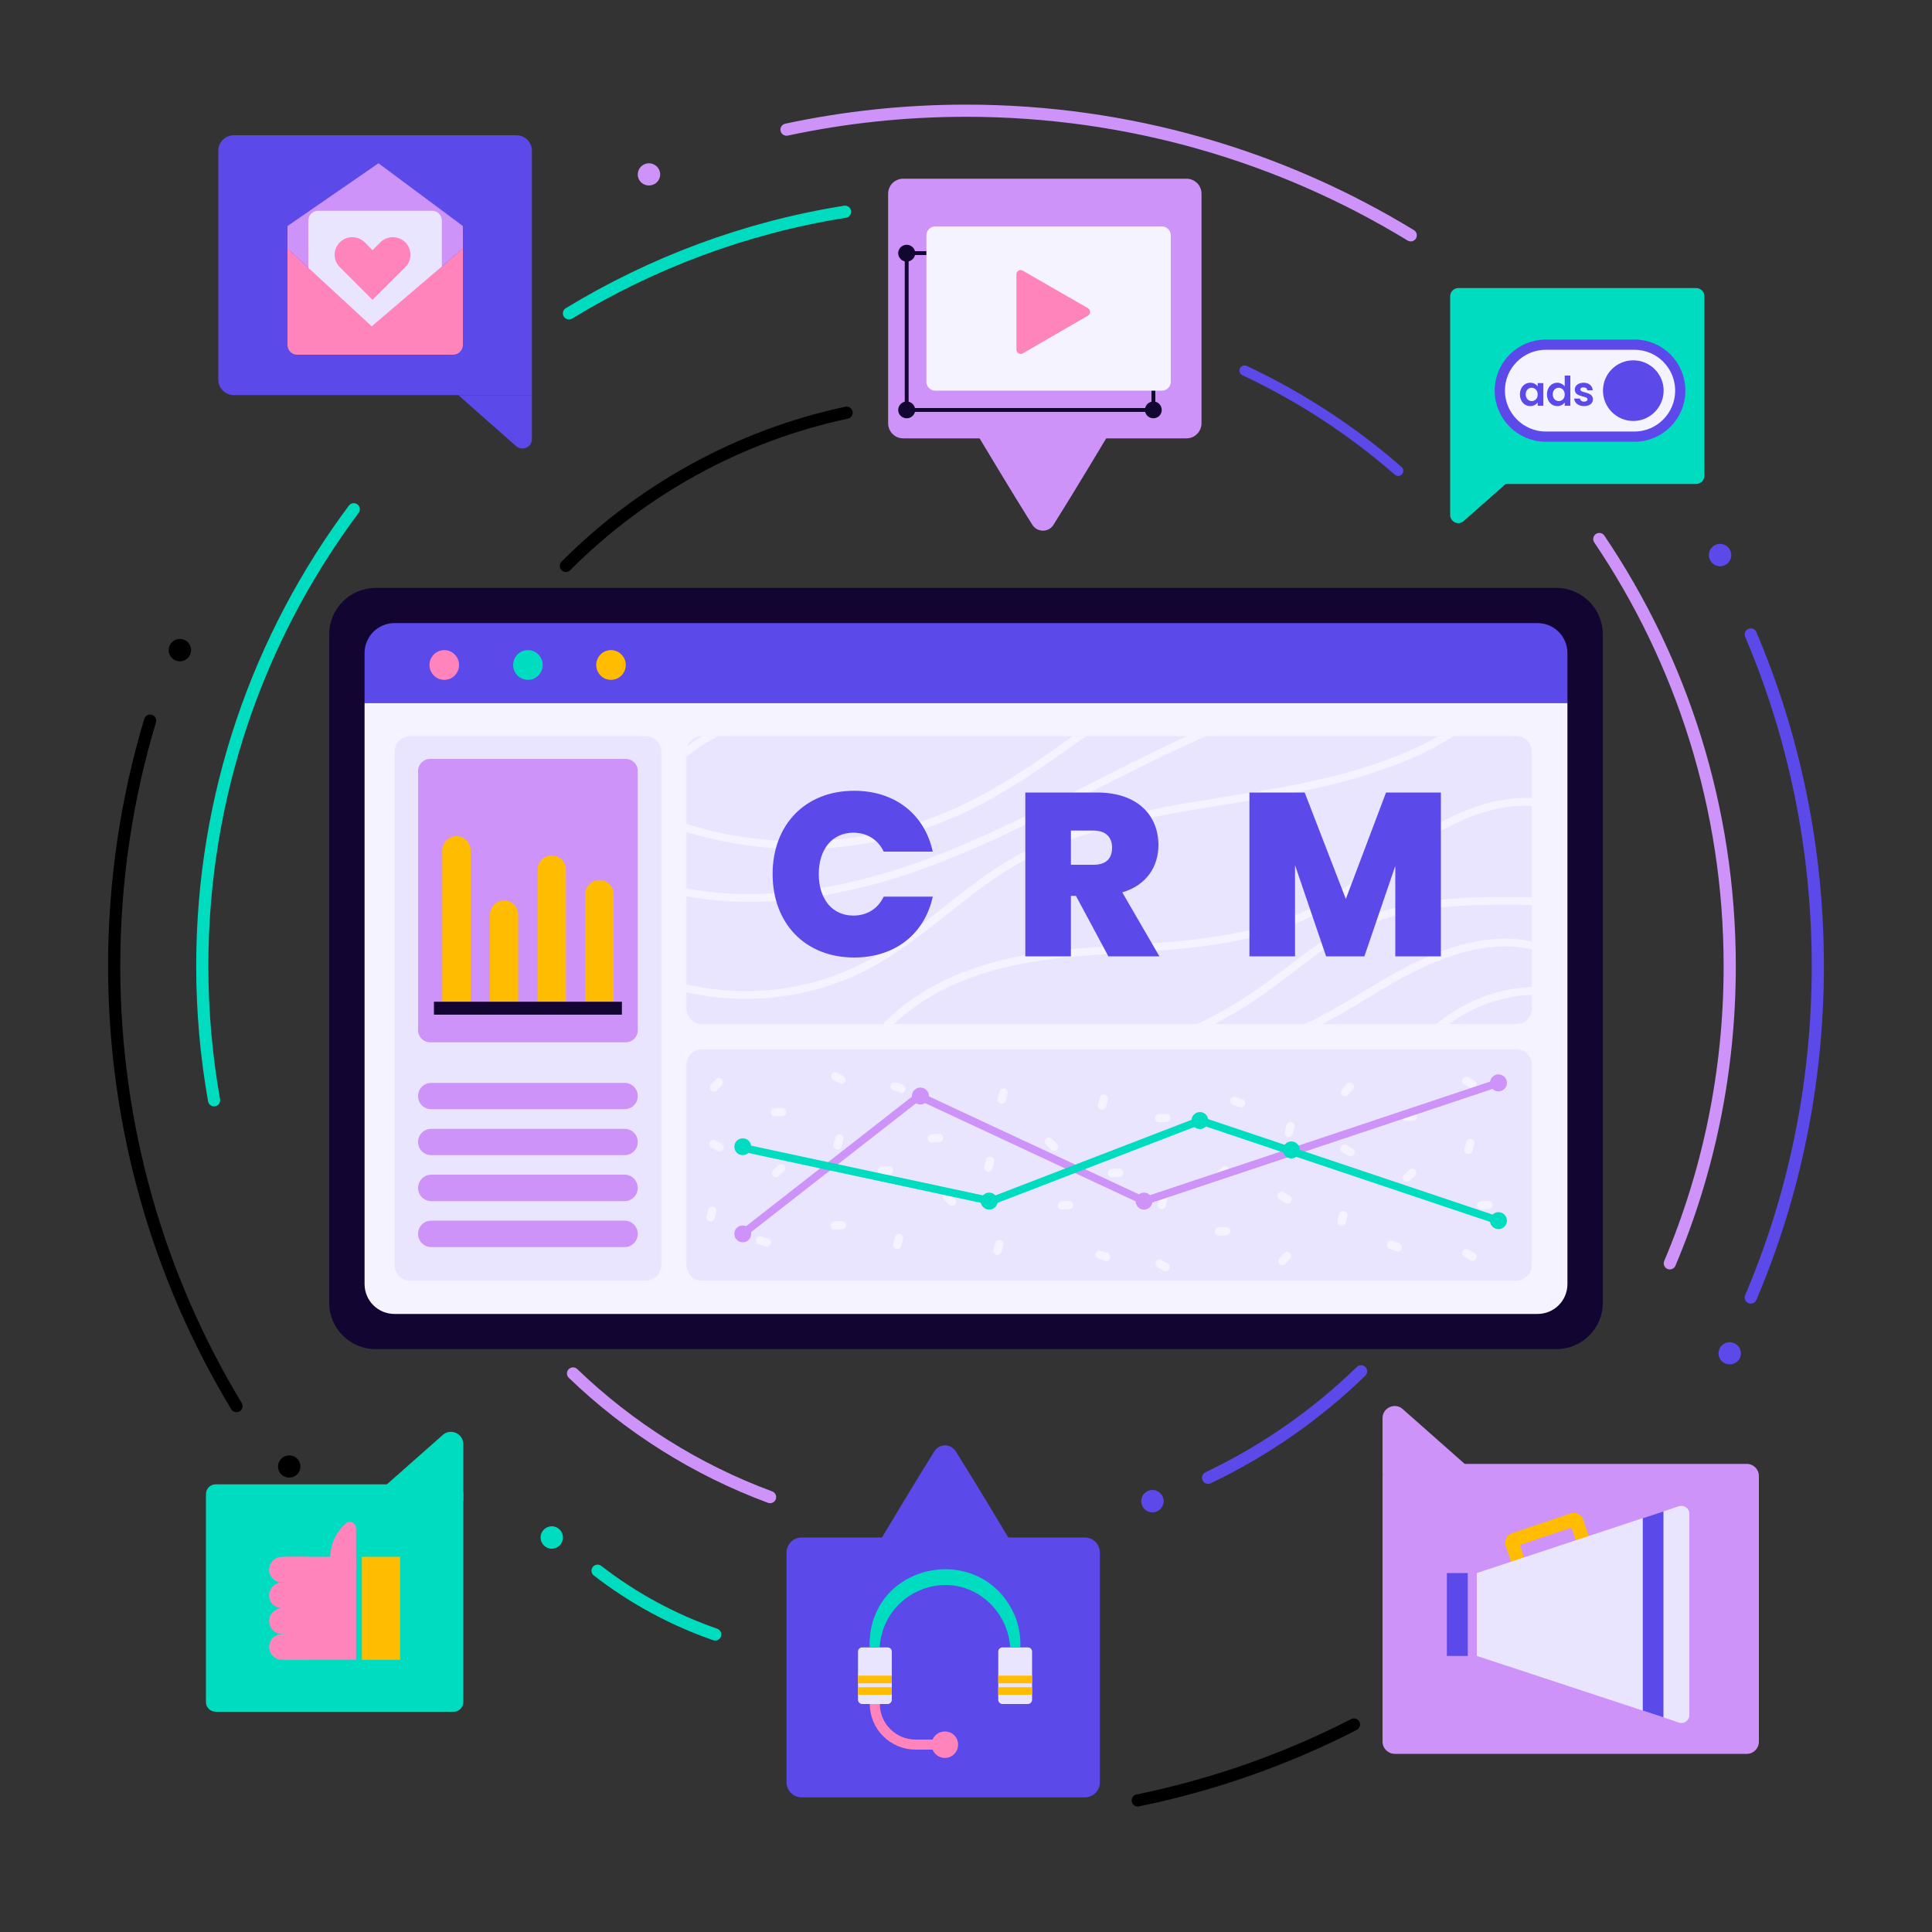 <svg xmlns="http://www.w3.org/2000/svg" viewBox="0 0 1000 1000" width="700" height="700"><rect x="0" y="0" width="1000" height="1000" fill="#333333" stroke="none"/><defs><clipPath id="cp1"><path d="m784.76 530.12h-421.32c-4.51 0-8.18-3.67-8.18-8.18v-132.79c0-4.52 3.67-8.18 8.18-8.18h421.32c4.51 0 8.18 3.66 8.18 8.18v132.79c0 4.51-3.67 8.18-8.18 8.18z"></path></clipPath></defs><style>.a{fill:#5c49ea}.b{fill:#cd93f8}.c{fill:#00dcbf}.d{fill:none;stroke:#cd93f8;stroke-linecap:round;stroke-miterlimit:10;stroke-width:6.3}.e{fill:none;stroke:#00dcbf;stroke-linecap:round;stroke-miterlimit:10;stroke-width:6.3}.f{fill:none;stroke:#5c49ea;stroke-linecap:round;stroke-miterlimit:10;stroke-width:6.3}.g{fill:none;stroke:#000;stroke-linecap:round;stroke-miterlimit:10;stroke-width:6.3}.h{fill:none;stroke:#5c49ea;stroke-linecap:round;stroke-miterlimit:10;stroke-width:5.3}.i{fill:#130532}.j{fill:#f5f3ff}.k{fill:#ff84bc}.l{fill:#ffbc00}.m{fill:#eae5ff}.n{fill:none;stroke:#cd93f8;stroke-miterlimit:10;stroke-width:4}.o{fill:none;stroke:#00dcbf;stroke-miterlimit:10;stroke-width:4}.p{fill:none;stroke:#f5f3ff;stroke-miterlimit:10;stroke-width:4}.q{fill:none;stroke:#120730;stroke-miterlimit:10;stroke-width:2}.r{fill:#120730}.s{fill:none;stroke:#ff84bc;stroke-miterlimit:10;stroke-width:5.2}.t{fill:#f5f3ff;stroke:#5c49ea;stroke-linecap:round;stroke-miterlimit:10;stroke-width:5.3}</style><path class="a" d="m901.1 700.5c0 3.2-2.6 5.7-5.8 5.7-3.2 0-5.8-2.5-5.8-5.7 0-3.2 2.6-5.8 5.8-5.8 3.2 0 5.8 2.6 5.8 5.8z"></path><path class="a" d="m896.1 287.3c0 3.2-2.6 5.8-5.8 5.8-3.2 0-5.8-2.6-5.8-5.8 0-3.2 2.6-5.8 5.8-5.8 3.2 0 5.8 2.6 5.8 5.8z"></path><path d="m98.9 336.5c0 3.2-2.6 5.8-5.8 5.8-3.2 0-5.8-2.6-5.8-5.8 0-3.2 2.6-5.8 5.8-5.8 3.2 0 5.8 2.6 5.8 5.8z"></path><path class="b" d="m341.7 90.3c0 3.2-2.6 5.7-5.8 5.7-3.2 0-5.8-2.5-5.8-5.7 0-3.2 2.6-5.8 5.8-5.8 3.2 0 5.8 2.6 5.8 5.8z"></path><path d="m155.5 759.1c0 3.2-2.6 5.7-5.8 5.7-3.2 0-5.8-2.5-5.8-5.7 0-3.2 2.6-5.8 5.8-5.8 3.2 0 5.8 2.6 5.8 5.8z"></path><path class="c" d="m291.4 795.8c0 3.2-2.6 5.8-5.8 5.8-3.2 0-5.8-2.6-5.8-5.8 0-3.2 2.6-5.8 5.8-5.8 3.2 0 5.8 2.6 5.8 5.8z"></path><path class="a" d="m602.3 777c0 3.2-2.6 5.8-5.8 5.8-3.2 0-5.8-2.6-5.8-5.8 0-3.2 2.6-5.8 5.8-5.8 3.2 0 5.8 2.6 5.8 5.8z"></path><path class="d" d="m827.8 279c42.6 63.1 67.5 139.1 67.5 221 0 54.6-11 106.6-31 153.9"></path><path class="e" d="m294.5 162.2c42.9-26.1 91.2-44.4 142.9-52.6"></path><path class="e" d="m110.8 569.5c-4-22.6-6.1-45.8-6.1-69.5 0-88.6 29.2-170.5 78.4-236.4"></path><path class="e" d="m370.2 846c-22.2-7.7-42.7-18.9-60.9-33"></path><path class="f" d="m906.2 328.4c22.4 52.7 34.7 110.7 34.7 171.6 0 60.9-12.3 118.9-34.7 171.6"></path><path class="g" d="m122.4 727.8c-40.2-66.5-63.3-144.5-63.3-227.8 0-44.1 6.5-86.8 18.6-127"></path><path class="d" d="m398.6 774.9c-38.4-14.2-73.1-36.2-102-64"></path><path class="f" d="m704.5 709.8c-23.1 22.4-49.8 41.1-79.2 55.1"></path><path class="g" d="m292.9 292.9c39.1-39.2 89.2-67.3 145.3-79.3"></path><path class="g" d="m700.8 892.6c-34.9 17.9-72.4 31.2-111.9 39.3"></path><path class="d" d="m407.1 67.1c29.9-6.4 61-9.8 92.9-9.8 84.3 0 163.1 23.6 230.2 64.5"></path><path class="h" d="m644.2 191.8c28.9 13.6 55.7 31.1 79.5 51.9"></path><path class="i" d="m194.4 698.3c-13.2 0-24-10.7-24-23.9v-346.1c0-13.3 10.8-24 24-24h611.2c13.2 0 24 10.7 24 24v346.1c0 13.2-10.8 23.9-24 23.9z"></path><path class="j" d="m811.3 363.8v300.8c0 8.6-6.9 15.5-15.5 15.5h-591.6c-8.6 0-15.5-6.9-15.5-15.5v-300.8z"></path><path class="a" d="m811.3 338v25.8h-622.6v-25.8c0-8.5 6.9-15.5 15.5-15.5h591.6c8.6 0 15.5 7 15.5 15.5z"></path><path class="k" d="m237.6 344.2c0 4.2-3.4 7.7-7.6 7.7-4.3 0-7.7-3.5-7.7-7.7 0-4.2 3.4-7.7 7.7-7.7 4.2 0 7.6 3.5 7.6 7.7z"></path><path class="c" d="m280.9 344.2c0 4.2-3.4 7.7-7.6 7.7-4.3 0-7.7-3.5-7.7-7.7 0-4.2 3.4-7.7 7.7-7.7 4.2 0 7.6 3.5 7.6 7.7z"></path><path class="l" d="m323.9 344.2c0 4.2-3.4 7.7-7.7 7.7-4.2 0-7.6-3.5-7.6-7.7 0-4.2 3.4-7.7 7.6-7.7 4.3 0 7.7 3.5 7.7 7.7z"></path><path class="m" d="m334.1 662.9h-121.7c-4.5 0-8.2-3.7-8.2-8.2v-265.6c0-4.5 3.7-8.1 8.2-8.1h121.7c4.5 0 8.2 3.6 8.2 8.1v265.6c0 4.5-3.7 8.2-8.2 8.2z"></path><path class="b" d="m323.3 574.1h-100.1c-3.8 0-6.8-3-6.8-6.8 0-3.8 3-6.8 6.8-6.8h100.1c3.8 0 6.8 3 6.8 6.8 0 3.8-3 6.8-6.8 6.8z"></path><path class="b" d="m323.9 539.5h-101.3c-3.4 0-6.2-2.8-6.2-6.2v-134.3c0-3.4 2.8-6.2 6.2-6.2h101.3c3.4 0 6.2 2.8 6.2 6.2v134.3c0 3.4-2.8 6.2-6.2 6.2z"></path><path class="b" d="m323.3 597.9h-100.1c-3.8 0-6.8-3-6.8-6.8 0-3.8 3-6.8 6.8-6.8h100.1c3.8 0 6.8 3 6.8 6.8 0 3.8-3 6.8-6.8 6.8z"></path><path class="b" d="m323.3 621.7h-100.1c-3.8 0-6.8-3.1-6.8-6.8 0-3.8 3-6.9 6.8-6.9h100.1c3.8 0 6.8 3.1 6.8 6.9 0 3.7-3 6.8-6.8 6.8z"></path><path class="b" d="m323.3 645.5h-100.1c-3.8 0-6.8-3.1-6.8-6.9 0-3.7 3-6.8 6.8-6.8h100.1c3.8 0 6.8 3.1 6.8 6.8 0 3.8-3 6.9-6.8 6.9z"></path><path class="l" d="m243.6 518.5h-14.7v-78.3c0-4.1 3.3-7.4 7.3-7.4 4.1 0 7.4 3.3 7.4 7.4z"></path><path class="l" d="m292.9 518.5h-14.6v-68.4c0-4.1 3.2-7.3 7.3-7.3 4 0 7.3 3.2 7.3 7.3z"></path><path class="l" d="m268.2 518.5h-14.6v-45c0-4.1 3.3-7.4 7.3-7.4 4.1 0 7.3 3.3 7.3 7.4z"></path><path class="l" d="m317.6 518.5h-14.7v-55.6c0-4.1 3.3-7.4 7.4-7.4 4 0 7.3 3.3 7.3 7.4z"></path><path class="i" d="m321.9 525.2h-97.3v-6.7h97.3z"></path><path class="m" d="m784.8 662.9h-421.4c-4.5 0-8.1-3.7-8.1-8.2v-103.5c0-4.5 3.6-8.1 8.1-8.1h421.4c4.5 0 8.1 3.6 8.1 8.1v103.5c0 4.5-3.6 8.2-8.1 8.2z"></path><path class="j" d="m368.2 564.5c-0.9-0.8-1-2.1-0.2-3l2.5-2.8c0.7-0.9 2.1-0.9 3-0.2 0.9 0.8 1 2.2 0.2 3.1l-2.5 2.7c-0.7 0.9-2.1 1-3 0.2z"></path><path class="j" d="m468.6 564.3c-0.4 1.1-1.6 1.7-2.7 1.3l-3.5-1.3c-1.1-0.3-1.7-1.6-1.3-2.7 0.4-1.1 1.7-1.7 2.8-1.3l3.4 1.2c1.1 0.4 1.7 1.6 1.3 2.8z"></path><path class="j" d="m398.9 643.9c-0.4 1.1-1.6 1.7-2.8 1.3l-3.4-1.2c-1.1-0.4-1.7-1.6-1.3-2.8 0.4-1.1 1.6-1.7 2.7-1.3l3.5 1.3c1.1 0.3 1.7 1.6 1.3 2.7z"></path><path class="j" d="m399 575.8c-0.1-1.2 0.8-2.2 2-2.2l3.7-0.2c1.2-0.1 2.2 0.8 2.2 2 0.1 1.2-0.8 2.2-2 2.3l-3.7 0.1c-1.1 0.1-2.1-0.8-2.2-2z"></path><path class="j" d="m480.2 589.4c0-1.2 0.9-2.2 2.1-2.3l3.6-0.2c1.2 0 2.2 0.9 2.3 2.1 0 1.1-0.9 2.2-2 2.2l-3.7 0.2c-1.2 0.1-2.2-0.8-2.3-2z"></path><path class="j" d="m430 634.5c-0.1-1.2 0.8-2.2 2-2.3l3.7-0.2c1.2 0 2.2 0.9 2.2 2.1 0.1 1.2-0.8 2.2-2 2.2l-3.7 0.2c-1.1 0.1-2.2-0.8-2.2-2z"></path><path class="j" d="m454.3 606.1c0-1.2 0.9-2.2 2.1-2.2l3.6-0.2c1.2-0.1 2.2 0.8 2.3 2 0 1.2-0.9 2.2-2 2.2l-3.7 0.2c-1.2 0.1-2.2-0.8-2.3-2z"></path><path class="j" d="m367.4 591.1c0.6-1.1 1.9-1.4 2.9-0.8l3.2 1.8c1 0.6 1.4 1.9 0.8 2.9-0.6 1.1-1.9 1.4-2.9 0.8l-3.2-1.8c-1-0.6-1.4-1.9-0.8-2.9z"></path><path class="j" d="m430.5 556c0.6-1 1.9-1.4 2.9-0.8l3.2 1.9c1 0.6 1.4 1.9 0.8 2.9-0.6 1-1.9 1.4-2.9 0.8l-3.2-1.9c-1-0.5-1.4-1.9-0.8-2.9z"></path><path class="j" d="m400 608.6c-0.8-0.9-0.7-2.2 0.2-3l2.7-2.5c0.8-0.8 2.2-0.8 3 0.1 0.8 0.9 0.7 2.2-0.1 3l-2.7 2.5c-0.9 0.8-2.3 0.8-3.1-0.1z"></path><path class="j" d="m435 587.2c1.1 0.3 1.8 1.5 1.5 2.7l-0.9 3.5c-0.3 1.2-1.5 1.8-2.7 1.5-1.1-0.3-1.8-1.4-1.5-2.6l1-3.5c0.3-1.2 1.4-1.9 2.6-1.6z"></path><path class="j" d="m488.7 617.9c0.8-0.8 2.2-0.8 3 0l2.6 2.6c0.9 0.9 0.9 2.2 0 3.1-0.8 0.8-2.2 0.8-3 0l-2.6-2.6c-0.8-0.9-0.8-2.2 0-3.1z"></path><path class="j" d="m520 563.5c1.1 0.3 1.8 1.4 1.5 2.6l-0.9 3.5c-0.3 1.2-1.5 1.9-2.6 1.6-1.2-0.3-1.9-1.5-1.6-2.7l1-3.5c0.3-1.1 1.4-1.8 2.6-1.5z"></path><path class="j" d="m465.9 638.7c1.1 0.3 1.8 1.5 1.5 2.6l-0.9 3.6c-0.3 1.1-1.5 1.8-2.6 1.5-1.2-0.3-1.8-1.5-1.5-2.6l0.9-3.6c0.3-1.1 1.5-1.8 2.6-1.5z"></path><path class="j" d="m369.3 624.5c1.1 0.3 1.8 1.4 1.5 2.6l-1 3.5c-0.3 1.2-1.4 1.9-2.6 1.6-1.1-0.3-1.8-1.5-1.5-2.7l0.9-3.5c0.3-1.1 1.5-1.8 2.7-1.5z"></path><path class="j" d="m667.5 648.5c0.9 0.7 1 2.1 0.2 3l-2.4 2.7c-0.8 0.9-2.1 1-3 0.2-0.9-0.8-1-2.1-0.2-3l2.4-2.7c0.8-0.9 2.1-1 3-0.2z"></path><path class="j" d="m567.1 648.7c0.4-1.1 1.6-1.7 2.7-1.3l3.5 1.2c1.1 0.4 1.7 1.6 1.3 2.7-0.4 1.2-1.6 1.7-2.7 1.4l-3.5-1.3c-1.1-0.4-1.7-1.6-1.3-2.7z"></path><path class="j" d="m636.9 569.1c0.4-1.1 1.6-1.7 2.7-1.3l3.5 1.2c1.1 0.4 1.7 1.6 1.3 2.7-0.4 1.1-1.6 1.7-2.8 1.3l-3.4-1.2c-1.1-0.4-1.7-1.6-1.3-2.7z"></path><path class="j" d="m636.8 637.2c0 1.1-0.9 2.1-2.1 2.2l-3.6 0.2c-1.2 0.1-2.2-0.9-2.3-2 0-1.2 0.9-2.2 2-2.3l3.7-0.2c1.2 0 2.2 0.9 2.3 2.1z"></path><path class="j" d="m555.5 623.6c0.1 1.2-0.8 2.2-2 2.2l-3.7 0.2c-1.2 0.1-2.2-0.8-2.2-2-0.1-1.2 0.8-2.2 2-2.2l3.7-0.2c1.1-0.1 2.1 0.8 2.2 2z"></path><path class="j" d="m605.8 578.5c0 1.2-0.9 2.2-2.1 2.2l-3.6 0.2c-1.2 0.1-2.2-0.8-2.3-2 0-1.2 0.9-2.2 2-2.3l3.7-0.1c1.2-0.1 2.2 0.8 2.3 2z"></path><path class="j" d="m581.4 606.9c0.1 1.1-0.8 2.2-2 2.2l-3.7 0.2c-1.2 0.1-2.2-0.9-2.2-2-0.1-1.2 0.8-2.2 2-2.3l3.7-0.2c1.1 0 2.1 0.9 2.2 2.1z"></path><path class="j" d="m668.3 621.9c-0.6 1-1.9 1.4-2.9 0.8l-3.2-1.9c-1-0.5-1.3-1.9-0.7-2.9 0.5-1 1.9-1.4 2.9-0.8l3.2 1.9c1 0.6 1.3 1.9 0.7 2.9z"></path><path class="j" d="m605.2 656.9c-0.6 1.1-1.9 1.4-2.9 0.8l-3.2-1.8c-1-0.6-1.3-1.9-0.8-2.9 0.6-1.1 1.9-1.4 3-0.8l3.1 1.8c1.1 0.6 1.4 1.9 0.8 2.9z"></path><path class="j" d="m635.7 604.4c0.8 0.8 0.8 2.2-0.1 3l-2.7 2.5c-0.9 0.8-2.2 0.7-3-0.1-0.8-0.9-0.8-2.3 0.1-3.1l2.7-2.4c0.9-0.8 2.2-0.8 3 0.1z"></path><path class="j" d="m600.8 625.7c-1.2-0.3-1.8-1.4-1.5-2.6l0.9-3.5c0.3-1.2 1.5-1.9 2.6-1.6 1.1 0.3 1.8 1.5 1.5 2.6l-0.9 3.6c-0.3 1.1-1.5 1.8-2.6 1.5z"></path><path class="j" d="m511 606.4c-1.2-0.3-1.8-1.5-1.5-2.7l0.9-3.5c0.3-1.1 1.5-1.8 2.6-1.5 1.2 0.3 1.8 1.4 1.5 2.6l-0.9 3.5c-0.3 1.2-1.5 1.9-2.6 1.6z"></path><path class="j" d="m547 595c-0.8 0.9-2.2 0.9-3 0l-2.6-2.6c-0.8-0.8-0.8-2.2 0-3 0.8-0.8 2.2-0.8 3 0l2.6 2.6c0.9 0.8 0.9 2.2 0 3z"></path><path class="j" d="m515.8 649.5c-1.2-0.3-1.9-1.5-1.6-2.6l1-3.6c0.3-1.1 1.4-1.8 2.6-1.5 1.1 0.3 1.8 1.5 1.5 2.6l-0.9 3.6c-0.3 1.1-1.5 1.8-2.6 1.5z"></path><path class="j" d="m569.8 574.3c-1.1-0.3-1.8-1.5-1.5-2.7l1-3.5c0.3-1.2 1.4-1.8 2.6-1.5 1.1 0.3 1.8 1.4 1.5 2.6l-0.9 3.5c-0.3 1.2-1.5 1.9-2.7 1.6z"></path><path class="j" d="m666.5 588.5c-1.1-0.3-1.8-1.5-1.5-2.6l0.9-3.6c0.3-1.1 1.5-1.8 2.6-1.5 1.2 0.3 1.8 1.5 1.5 2.6l-0.9 3.6c-0.3 1.1-1.5 1.8-2.6 1.5z"></path><path class="j" d="m694.8 566.9c-0.9-0.8-0.9-2.1-0.2-3l2.5-2.8c0.8-0.9 2.1-1 3-0.2 0.9 0.8 1 2.2 0.2 3.1l-2.5 2.7c-0.7 0.9-2.1 1-3 0.2z"></path><path class="j" d="m725.5 646.3c-0.4 1.1-1.6 1.7-2.8 1.3l-3.4-1.2c-1.1-0.4-1.7-1.7-1.3-2.8 0.4-1.1 1.6-1.7 2.7-1.3l3.5 1.2c1.1 0.4 1.7 1.7 1.3 2.8z"></path><path class="j" d="m725.6 578.2c-0.1-1.2 0.8-2.2 2-2.3l3.7-0.1c1.2-0.1 2.2 0.8 2.2 2 0.1 1.2-0.8 2.2-2 2.2l-3.7 0.2c-1.1 0.1-2.1-0.8-2.2-2z"></path><path class="j" d="m764.5 624c0-1.2 0.9-2.2 2.1-2.2l3.6-0.2c1.2-0.1 2.2 0.8 2.3 2 0 1.2-0.9 2.2-2 2.2l-3.7 0.2c-1.2 0.1-2.2-0.8-2.3-2z"></path><path class="j" d="m694 593.5c0.6-1.1 1.9-1.4 2.9-0.8l3.2 1.8c1 0.6 1.4 1.9 0.8 2.9-0.6 1.1-1.9 1.4-2.9 0.8l-3.2-1.8c-1-0.6-1.4-1.9-0.8-2.9z"></path><path class="j" d="m757.1 558.4c0.6-1 1.9-1.4 2.9-0.8l3.2 1.9c1.1 0.6 1.4 1.9 0.8 2.9-0.6 1-1.9 1.4-2.9 0.8l-3.2-1.9c-1-0.6-1.4-1.9-0.8-2.9z"></path><path class="j" d="m757.1 647.6c0.6-1 1.9-1.4 2.9-0.8l3.2 1.8c1.1 0.6 1.4 1.9 0.8 3-0.6 1-1.9 1.3-2.9 0.7l-3.2-1.8c-1-0.6-1.4-1.9-0.8-2.9z"></path><path class="j" d="m726.6 611c-0.8-0.9-0.7-2.2 0.2-3l2.7-2.5c0.8-0.8 2.2-0.8 3 0.1 0.8 0.9 0.7 2.2-0.1 3l-2.7 2.5c-0.9 0.8-2.3 0.7-3.1-0.1z"></path><path class="j" d="m761.6 589.6c1.1 0.3 1.8 1.5 1.5 2.6l-0.9 3.6c-0.3 1.1-1.5 1.8-2.6 1.5-1.2-0.3-1.9-1.4-1.6-2.6l1-3.5c0.3-1.2 1.4-1.9 2.6-1.6z"></path><path class="j" d="m695.9 626.9c1.1 0.3 1.8 1.4 1.5 2.6l-0.9 3.5c-0.3 1.2-1.5 1.8-2.7 1.5-1.1-0.3-1.8-1.4-1.5-2.6l0.9-3.5c0.3-1.2 1.5-1.8 2.7-1.5z"></path><path class="n" d="m384.4 638.6l91.3-71.3 116.6 54.4 183.3-61.2"></path><path class="o" d="m384.4 594.1l128.7 27.6 108.2-41.7 154.3 51.8"></path><path class="b" d="m480.8 567.3c0 2.4-2 4.4-4.4 4.4-2.4 0-4.4-2-4.4-4.4 0-2.4 2-4.4 4.4-4.4 2.4 0 4.4 2 4.4 4.4z"></path><path class="b" d="m596.5 621.7c0 2.4-1.9 4.4-4.4 4.4-2.4 0-4.3-2-4.3-4.4 0-2.4 1.9-4.4 4.3-4.4 2.5 0 4.4 2 4.4 4.4z"></path><path class="b" d="m780 560.5c0 2.4-2 4.4-4.4 4.4-2.4 0-4.4-2-4.4-4.4 0-2.4 2-4.4 4.4-4.4 2.4 0 4.4 2 4.4 4.4z"></path><path class="b" d="m388.8 638.6c0 2.5-1.9 4.4-4.4 4.4-2.4 0-4.3-1.9-4.3-4.4 0-2.4 1.9-4.3 4.3-4.3 2.5 0 4.4 1.9 4.4 4.3z"></path><path class="c" d="m516.4 621.7c0 2.4-2 4.4-4.4 4.4-2.4 0-4.4-2-4.4-4.4 0-2.4 2-4.4 4.4-4.4 2.4 0 4.4 2 4.4 4.4z"></path><path class="c" d="m625.4 580c0 2.4-1.9 4.4-4.3 4.4-2.5 0-4.4-2-4.4-4.4 0-2.4 1.9-4.4 4.4-4.4 2.4 0 4.3 2 4.3 4.4z"></path><path class="c" d="m672.8 595.2c0 2.4-2 4.4-4.4 4.4-2.4 0-4.4-2-4.4-4.4 0-2.4 2-4.4 4.4-4.4 2.4 0 4.4 2 4.4 4.4z"></path><path class="c" d="m780 631.8c0 2.4-2 4.4-4.4 4.4-2.4 0-4.4-2-4.4-4.4 0-2.4 2-4.4 4.4-4.4 2.4 0 4.4 2 4.4 4.4z"></path><path class="c" d="m388.8 593.5c0 2.5-1.9 4.4-4.4 4.4-2.4 0-4.3-1.9-4.3-4.4 0-2.4 1.9-4.3 4.3-4.3 2.5 0 4.4 1.9 4.4 4.3z"></path><path class="m" d="m784.8 530.1h-421.4c-4.5 0-8.1-3.6-8.1-8.2v-132.8c0-4.5 3.6-8.1 8.1-8.1h421.4c4.5 0 8.1 3.6 8.1 8.1v132.8c0 4.6-3.6 8.2-8.1 8.2z"></path><g clip-path="url(#cp1)"><path class="p" d="m348.7 394.7c20.7-19.4 49.4-27.9 77.6-31.3 28.1-3.5 56.7-2.6 84.8-6.5 28.1-3.8 56.6-13.2 76.4-33.4"></path><path class="p" d="m350 426.8c46.9 16.2 99.9 13.8 145.2-6.6 47-21.1 84.1-59.9 130.6-82.1 37.8-18.1 81.2-24.5 122.6-18"></path><path class="p" d="m775.7 359.9c-31.6 32.2-78.1 44-122.5 51.4-44.4 7.5-90.8 12.5-129.6 35.4-26.4 15.6-47.9 38.8-75.1 53.1-33.7 17.7-75 20.1-110.6 6.4"></path><path class="p" d="m447.2 546.2c14.2-23.9 40.3-38.8 67.2-46.1 26.9-7.3 55-7.9 82.8-9.9 27.8-2 56.1-5.5 81.1-17.8 20.6-10.2 37.9-25.8 57.1-38.3 19.1-12.5 42-22.2 64.5-18.1"></path><path class="p" d="m542.6 552c38.8-2.5 76.9-15.8 108.8-38 17-11.8 32.3-26.1 51-35 27.8-13.2 59.8-13 90.5-12.6"></path><path class="p" d="m799.9 491.5c-27.2-10.1-57.5 2.4-82.6 17.1-25 14.8-50.4 32.5-79.5 33.6"></path><path class="p" d="m732.1 545.4c15.1-21.3 41.7-34 67.8-32.4"></path><path class="p" d="m340.4 349.1c19.4 0.1 39.1 0.2 57.7-5.5 18.5-5.7 36-18.1 42.9-36.2"></path><path class="p" d="m711.7 327.9c-28.3 26.6-65.8 40.7-101.1 57.1-44.2 20.5-86.4 45.6-132.2 62.3-45.8 16.7-96.9 24.5-143.3 9.5"></path></g><path class="a" d="m275.3 204.5h-154.3c-4.4 0-8-3.6-8-8v-118.6c0-4.3 3.6-7.9 8-7.9h146.3c4.4 0 8 3.6 8 7.9z"></path><path class="a" d="m237.2 204.5l29.9 26.4c3.2 2.8 8.2 0.6 8.2-3.6v-22.8z"></path><path class="b" d="m239.6 127.8v0.8l-47.2 32.5-43.6-32.5v-0.8c0-2.7 2.2-5 5-5h80.7c2.8 0 5.1 2.3 5.1 5z"></path><path class="b" d="m239.6 117v11.6l-47.2 40.3-43.6-40.3v-11.6l47.1-32.5z"></path><path class="m" d="m228.7 170c0 2.8-2.2 5-5 5h-29.5-29.6c-2.8 0-5-2.2-5-5v-55.8c0-2.8 2.2-5.1 5-5.1h59.1c2.8 0 5 2.3 5 5.1z"></path><path class="k" d="m239.6 128.6v49.9c0 2.8-2.3 5.1-5.1 5.1h-80.7c-2.8 0-5-2.3-5-5.1v-49.9l43.6 40.3z"></path><path class="k" d="m209.8 125.4c3.5 3.6 3.5 9.4 0 12.9l-17 16.9-16.9-16.9c-3.6-3.5-3.6-9.3 0-12.9 3.5-3.5 9.3-3.5 12.9 0l4 4.1 4.1-4.1c3.5-3.5 9.3-3.5 12.9 0z"></path><path class="c" d="m234.8 886h-123.2c-2.7 0-5-2.2-5-5v-107.7c0-2.8 2.3-5 5-5h123.2c2.7 0 5 2.2 5 5v107.7c0 2.8-2.3 5-5 5z"></path><path class="c" d="m190.4 777l38.8-34.3c4.1-3.6 10.6-0.7 10.6 4.8v29.5z"></path><path class="l" d="m207.1 859.1h-19.8v-53.3h19.8z"></path><path class="k" d="m159.1 819.1h-13.1c-3.7 0-6.7-3-6.7-6.6 0-3.7 3-6.7 6.7-6.7h13.1z"></path><path class="k" d="m159.1 832.4h-13.1c-3.7 0-6.7-2.9-6.7-6.6 0-3.7 3-6.7 6.7-6.7h13.1z"></path><path class="k" d="m159.1 845.8h-13.1c-3.7 0-6.7-3-6.7-6.7 0-3.7 3-6.7 6.7-6.7h13.1z"></path><path class="k" d="m159.1 859.1h-13.1c-3.7 0-6.7-3-6.7-6.7 0-3.6 3-6.6 6.7-6.6h13.1z"></path><path class="k" d="m184.3 859.1h-36.2v-53.3h36.2z"></path><path class="k" d="m184.3 812.5v-21.4c0-2.9-3.3-4.4-5.4-2.5-5.1 4.5-8 11-8 17.8v6.1z"></path><path class="b" d="m904.1 907.8h-182.1c-3.5 0-6.4-2.8-6.4-6.3v-137.5c0-3.5 2.9-6.3 6.4-6.3h182.1c3.5 0 6.3 2.8 6.3 6.3v137.5c0 3.5-2.8 6.3-6.3 6.3z"></path><path class="b" d="m764.1 763l-38.1-33.7c-4-3.5-10.4-0.7-10.4 4.7v29z"></path><path class="a" d="m759.7 857.1h-10.8v-42.9h10.8z"></path><path fill-rule="evenodd" class="l" d="m819.5 786.6l6.7 20c1 2.7-0.5 5.6-3.2 6.5l-30.4 10.3c-2.7 0.9-5.6-0.5-6.5-3.2l-6.8-20.1c-0.9-2.7 0.6-5.6 3.3-6.5l30.4-10.3c2.6-0.9 5.6 0.6 6.5 3.3zm-6.1 4.1l-26.7 9 5.5 16.3 26.7-9z"></path><path class="m" d="m874.4 783.5v104.2c0 2.8-2.7 4.8-5.4 3.9l-5.3-1.8-2.7-0.9-10.7-3.5-2.5-0.8-5.4-1.8-78-25.7v-42.9l78-25.8 5.4-1.8 2.5-0.8 10.7-3.5 2.7-0.9 5.3-1.8c2.7-0.8 5.4 1.1 5.4 3.9z"></path><path class="a" d="m861 782.3v106.6l-10.7-3.5v-99.6z"></path><path class="b" d="m614.1 226.9h-146.6c-4.3 0-7.8-3.5-7.8-7.8v-118.8c0-4.4 3.5-7.8 7.8-7.8h146.6c4.3 0 7.8 3.4 7.8 7.8v118.8c0 4.3-3.5 7.8-7.8 7.8z"></path><path class="b" d="m573.1 226c0 0-18.3 30.6-27.8 45.6-2.5 4.1-8.4 4.1-11 0-9.5-15-27.8-45.6-27.8-45.6z"></path><path class="q" d="m597 212.2h-127.7v-81.2h127.7z"></path><path class="r" d="m473.7 131c0 2.5-2 4.4-4.4 4.4-2.4 0-4.4-1.9-4.4-4.4 0-2.4 2-4.3 4.4-4.3 2.4 0 4.4 1.9 4.4 4.3z"></path><path class="r" d="m601.3 131c0 2.5-1.9 4.4-4.3 4.4-2.4 0-4.4-1.9-4.4-4.4 0-2.4 2-4.3 4.4-4.3 2.4 0 4.3 1.9 4.3 4.3z"></path><path class="r" d="m473.7 212.2c0 2.4-2 4.3-4.4 4.3-2.4 0-4.4-1.9-4.4-4.3 0-2.4 2-4.4 4.4-4.4 2.4 0 4.4 2 4.4 4.4z"></path><path class="r" d="m601.3 212.2c0 2.4-1.9 4.3-4.3 4.3-2.4 0-4.4-1.9-4.4-4.3 0-2.4 2-4.4 4.4-4.4 2.4 0 4.3 2 4.3 4.4z"></path><path class="j" d="m601.4 202.2h-117.3c-2.6 0-4.6-2.1-4.6-4.6v-75.8c0-2.5 2-4.6 4.6-4.6h117.3c2.6 0 4.6 2.1 4.6 4.6v75.8c0 2.5-2 4.6-4.6 4.6z"></path><path class="k" d="m563.1 159.5l-33.7-19.4c-1.5-0.9-3.3 0.2-3.3 1.9v38.9c0 1.8 1.8 2.8 3.3 2l33.7-19.5c1.5-0.8 1.5-3 0-3.9z"></path><path class="a" d="m414.9 795.8h146.6c4.3 0 7.8 3.5 7.8 7.8v118.9c0 4.3-3.5 7.8-7.8 7.8h-146.6c-4.3 0-7.8-3.5-7.8-7.8v-118.9c0-4.3 3.5-7.8 7.8-7.8z"></path><path class="a" d="m455.9 796.8c0 0 18.3-30.6 27.7-45.6 2.6-4.1 8.5-4.1 11.1 0 9.5 15 27.8 45.6 27.8 45.6z"></path><path class="m" d="m459.4 882h-13.1c-1.2 0-2.2-1-2.2-2.2v-24.9c0-1.3 1-2.2 2.2-2.2h13.1c1.2 0 2.2 0.9 2.2 2.2v24.9c0 1.2-1 2.2-2.2 2.2z"></path><path class="m" d="m532 882h-13.1c-1.2 0-2.2-1-2.2-2.2v-24.9c0-1.3 1-2.2 2.2-2.2h13.1c1.2 0 2.2 0.9 2.2 2.2v24.9c0 1.2-1 2.2-2.2 2.2z"></path><path class="c" d="m450.1 852.7c-1.2-44.4 59.2-56.3 75.7-15.2 1.7 4.9 2.6 10.1 2.3 15.2h-5.2c-0.6-8.9-4.6-17.2-10.8-23.1-21-19.8-55-5.6-56.8 23.1 0 0-5.2 0-5.2 0z"></path><path class="s" d="m452.8 882c0 11.6 9.5 21 21.1 21h15.2"></path><path class="k" d="m495.9 903c0 3.8-3 6.9-6.8 6.9-3.8 0-6.9-3.1-6.9-6.9 0-3.8 3.1-6.8 6.9-6.8 3.8 0 6.8 3 6.8 6.8z"></path><path class="l" d="m461.6 877.2h-17.5v-3.9h17.5z"></path><path class="l" d="m461.6 871.3h-17.5v-4h17.5z"></path><path class="l" d="m534.2 877.2h-17.5v-3.9h17.5z"></path><path class="l" d="m534.2 871.3h-17.5v-4h17.5z"></path><path class="c" d="m877.9 149.1h-123c-2.4 0-4.3 1.9-4.3 4.2v92.9c0 2.4 1.9 4.3 4.3 4.3h123c2.4 0 4.3-1.9 4.3-4.3v-92.9c0-2.3-1.9-4.2-4.3-4.2z"></path><path class="c" d="m783.3 247l-25.7 22.7c-2.7 2.4-7 0.5-7-3.2v-19.5z"></path><path class="t" d="m846 226h-45.9c-13.1 0-23.8-10.7-23.8-23.8 0-13.2 10.7-23.8 23.8-23.8h45.9c13.1 0 23.7 10.6 23.7 23.8 0 13.1-10.6 23.8-23.7 23.8z"></path><path class="a" d="m861.1 202.2c0 8.6-7.1 15.7-15.7 15.7-8.7 0-15.7-7.1-15.7-15.7 0-8.7 7-15.7 15.7-15.7 8.6 0 15.7 7 15.7 15.7z"></path><path class="a" d="m786.7 204.1c0 3.7 2.4 6.1 5.3 6.1 1.9 0 3.2-0.9 3.9-1.9v1.7h2.9v-11.7h-2.9v1.7c-0.7-1-2-1.9-3.9-1.9-2.9 0-5.3 2.4-5.3 6zm9.2 0.1c0 2.2-1.5 3.4-3.1 3.4-1.6 0-3.1-1.3-3.1-3.5 0-2.2 1.5-3.4 3.1-3.4 1.6 0 3.1 1.3 3.1 3.5zm4.8-0.1c0 3.7 2.4 6.1 5.3 6.1 1.9 0 3.2-0.9 3.9-1.9v1.7h2.9v-15.6h-2.9v5.6c-0.8-1.1-2.3-1.9-3.9-1.9-2.9 0-5.3 2.4-5.3 6zm9.2 0.1c0 2.2-1.5 3.4-3.1 3.4-1.6 0-3.1-1.3-3.1-3.5 0-2.2 1.5-3.4 3.1-3.4 1.6 0 3.1 1.3 3.1 3.5zm14.6 2.5c-0.1-4.3-6.5-3-6.5-5.1 0-0.7 0.5-1.1 1.6-1.1 1.2 0 1.9 0.6 2 1.5h2.8c-0.2-2.3-1.9-3.9-4.7-3.9-2.9 0-4.6 1.6-4.6 3.5 0 4.3 6.6 3 6.6 5.1 0 0.6-0.6 1.2-1.8 1.2-1.2 0-2-0.7-2.1-1.6h-3c0.1 2.2 2.2 3.9 5.1 3.9 2.9 0 4.6-1.5 4.6-3.5z"></path><path class="a" d="m399.9 452.4c0 25.4 16.7 43.2 42.2 43.2 21.3 0 36.5-12.3 40.7-31.5h-25.4c-3 6.3-8.7 9.8-15.7 9.8-10.8 0-17.9-8.4-17.9-21.5 0-13 7.1-21.4 17.9-21.4 7 0 12.7 3.5 15.7 9.8h25.4c-4.2-19.2-19.4-31.5-40.7-31.5-25.5 0-42.2 17.8-42.2 43.1zm175.7-13.7c0 5.8-3.2 8.9-9.6 8.9h-11.7v-17.7h11.7c6.4 0 9.6 3.5 9.6 8.8zm-44.9-28.5v84.8h23.6v-31.3h2.6l16.8 31.3h26.4l-19.2-33.1c12.7-3.8 18.7-13.5 18.7-24.5 0-15.2-10.6-27.2-31.7-27.2zm116 84.8h23.6v-47.2l16.1 47.2h19.8l16-46.8v46.8h23.6v-84.8h-28.4l-20.8 55.1-21.3-55.1h-28.6z"></path></svg>